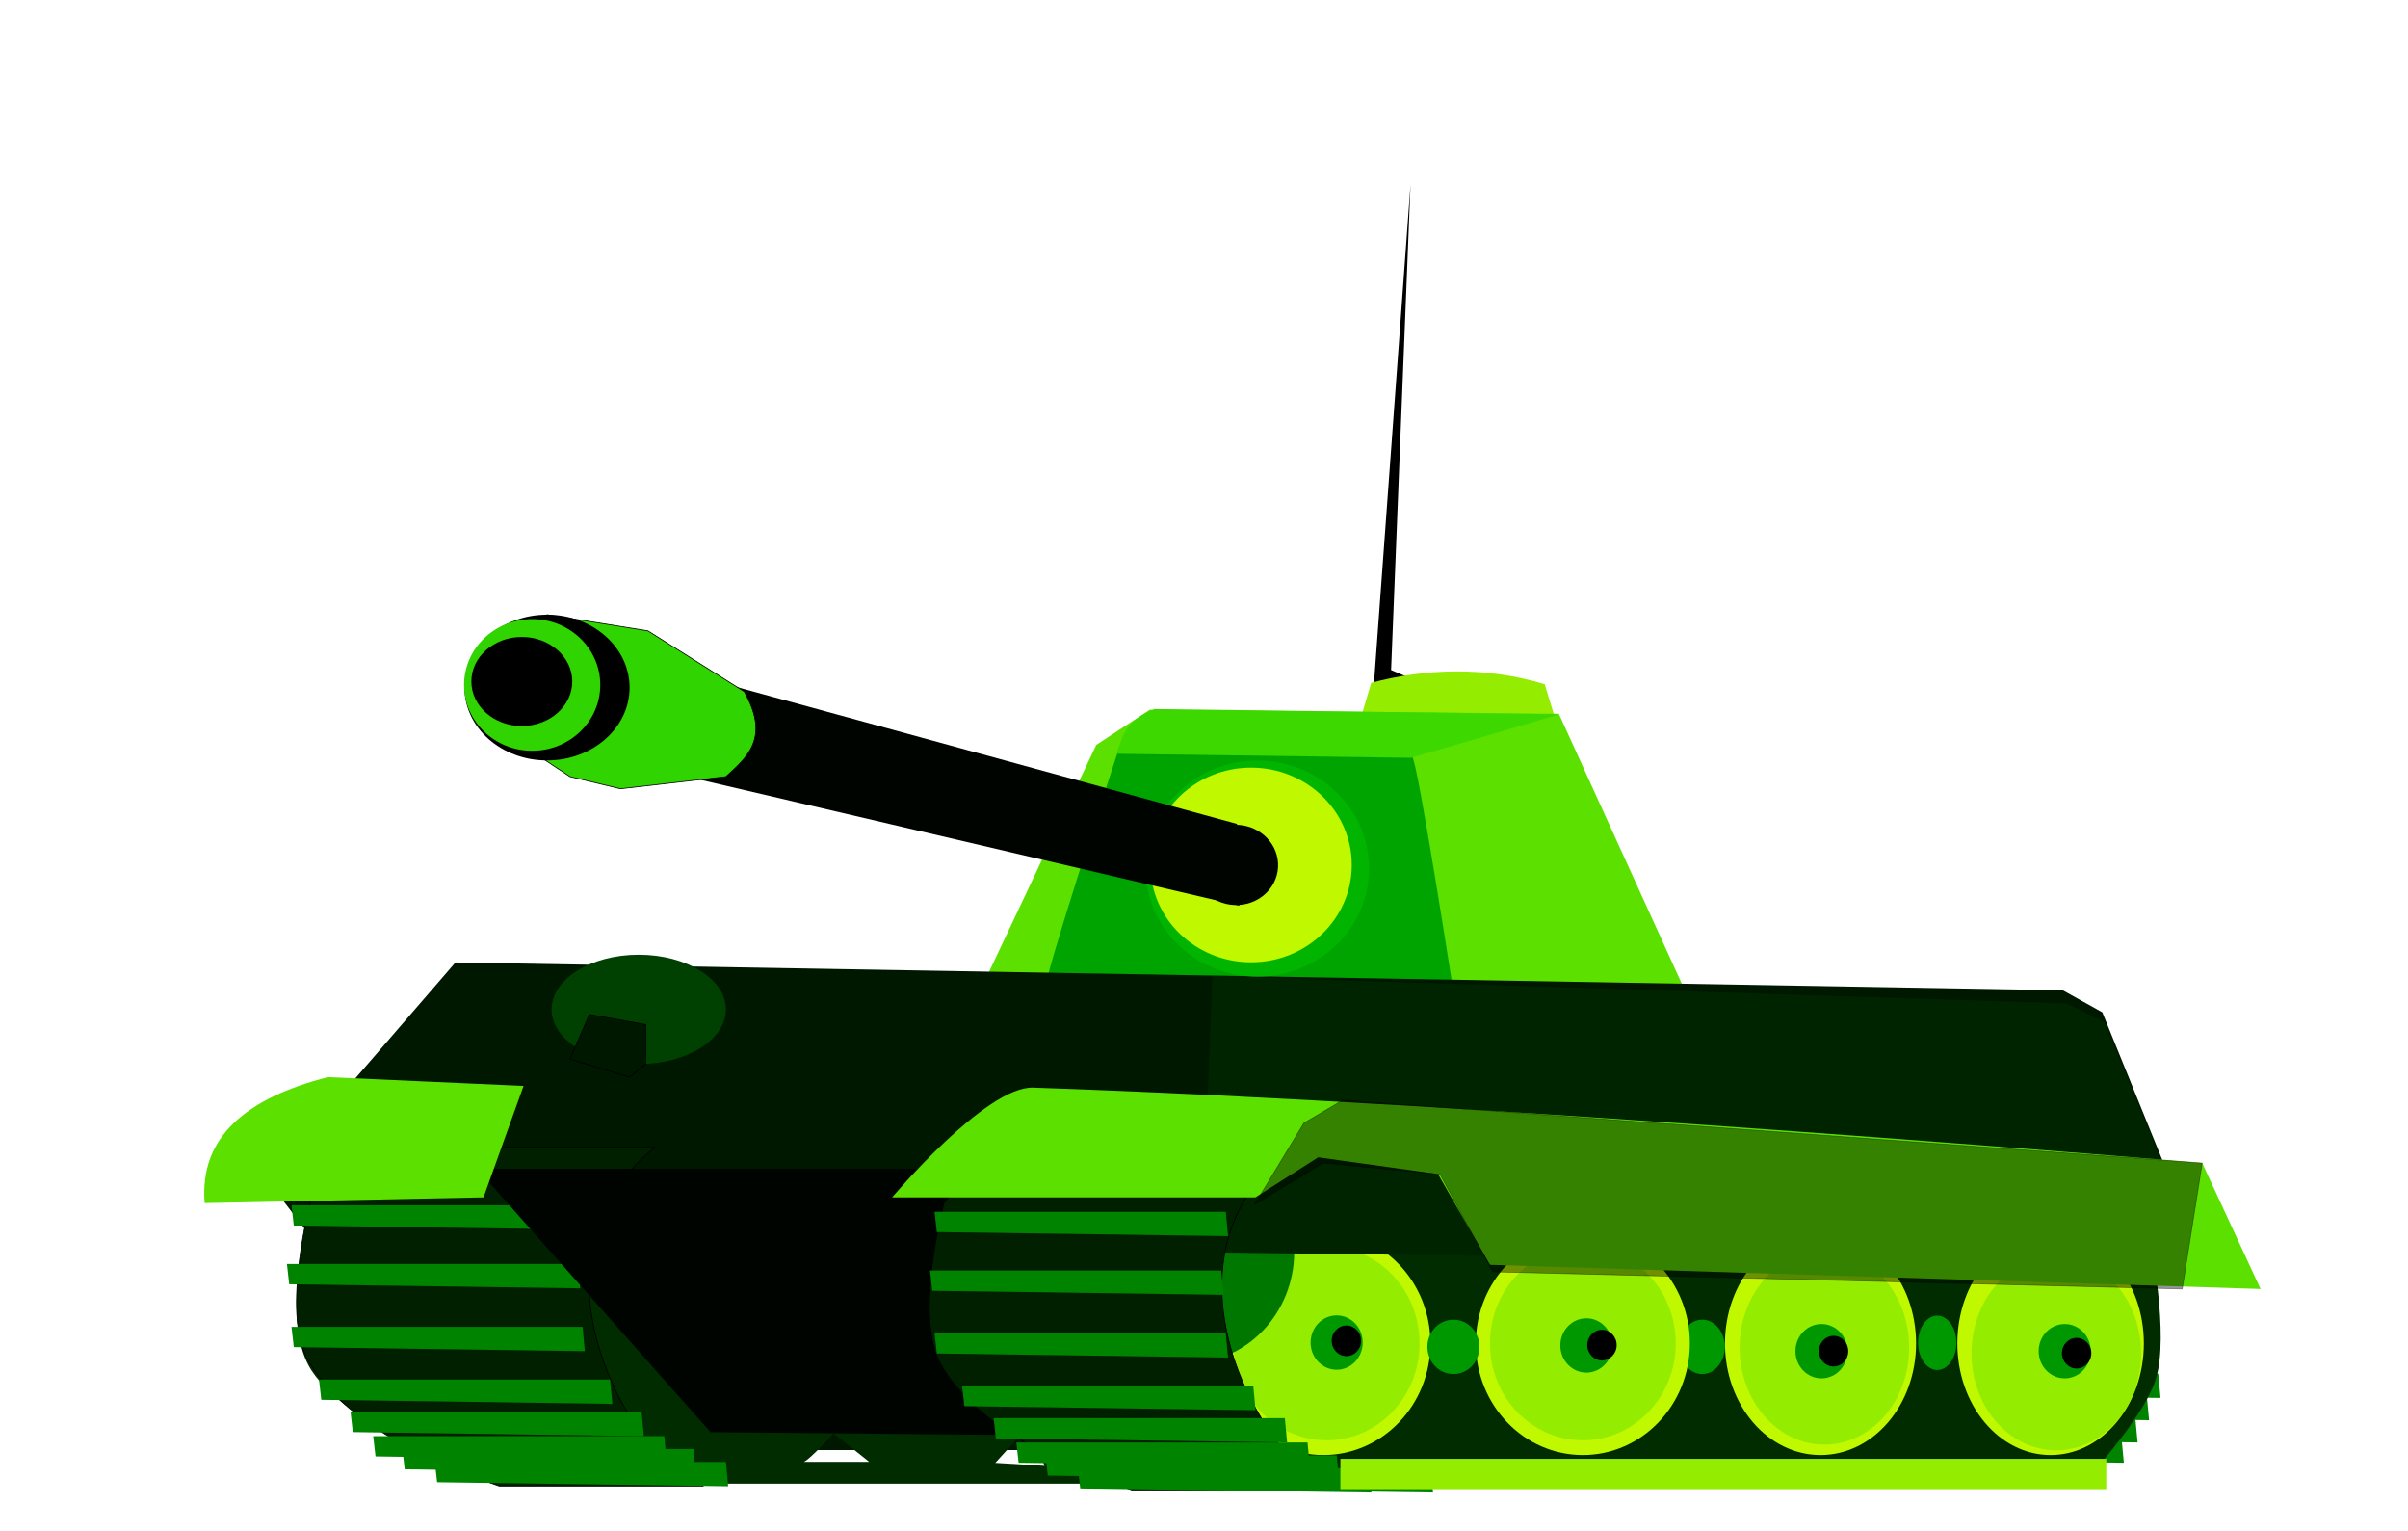 <?xml version="1.0" encoding="UTF-8"?>
<svg width="199.7mm" height="126.95mm" version="1.1" viewBox="0 0 707.6 449.84" xmlns="http://www.w3.org/2000/svg">
<g transform="translate(-36.558 -220.72)">
<g transform="matrix(.854 0 0 .854 65.341 86.53)">
<path d="m451.64 220.72-6.676 166.91 59.003 25.061-66.45 0.696z"/>
<path d="m438.13 392.02c18.335-4.872 39.137-5.775 59.699 0.492l6.137 20.187h-71.973z" fill="#94ec00"/>
<path d="m596.11 651.95h100.21l0.789 8.356-100.21-1.393z" fill="#008400"/>
<path d="m600.84 644.98h100.21l0.789 8.356-100.21-1.393z" fill="#008400"/>
<path d="m604.79 637.32h100.21l0.789 8.356-100.21-1.393z" fill="#008400"/>
<path d="m608.73 629.66h100.21l0.789 8.356-100.21-1.393z" fill="#008400"/>
<path d="m343.5 413.39 18.417-12.112 140.76 1.379 43.535 95.542-243.72 1.969z" fill="#5ce000"/>
<path d="m452.19 417.52c1.732 0 14.785 84.39 14.785 84.39 0 1.529-140.82-5.17-140.82-5.17-1.732 0 25.386-82.913 25.386-82.913 0-1.529 100.65 3.693 100.65 3.693z" fill="#00a400"/>
<path d="m123 488.21 553.08 9.577 13.619 7.581 33.17 81.632-80.295 68.944h-512.87l-71.415-92.826z" fill="#001800"/>
<path d="m79.102 551.3s-18.792 52.523-6.736 75.367c11.201 21.224 64.761 40.833 64.761 40.833h325.83s22.188-23.258 26.488-37.486c4.598-15.212-1.939-47.202-1.939-47.202l-408.41-31.512zm241.11 96.506 5.523 13.578-16.965-1.045 11.441-12.534zm-67.068 2.437 12.23 9.748h-22.487c1.973-0.696 10.257-9.748 10.257-9.748z" fill="#002c00"/>
<path d="m73.342 569.6s-10.404 38.538-1.3 55.034c12.042 21.818 42.686 35.791 66.001 43.683h70.332c-20.609-3.536-67.246-76.702-16.752-116.44h-104.89z" fill="#002000" fill-rule="evenodd" stroke="#000" stroke-width=".259px"/>
<g transform="matrix(.276 0 0 .244 -487.76 -10.445)" fill="#008400">
<path d="m2002.8 2468.8h362.86l2.857 34.286-362.86-5.714z"/>
<path d="m2008.5 2557.4h362.86l2.857 34.286-362.86-5.714z"/>
<path d="m2042.8 2631.7h362.86l2.857 34.286-362.86-5.714z"/>
<path d="m2082.1 2677.2h362.86l2.857 34.286-362.86-5.714z"/>
<path d="m2008.5 2386h362.86l2.857 34.286-362.86-5.714z"/>
<path d="m2110.4 2711.5h362.86l2.857 34.286-362.86-5.714z"/>
<path d="m2146.8 2729.7h362.86l2.857 34.286-362.86-5.714z"/>
<path d="m2187.2 2747.9h362.86l2.857 34.286-362.86-5.714z"/>
</g>
<path d="m130.43 559.18h283.43v92.566l-203.09-1.969z" fill="#000400"/>
<ellipse cx="398.94" cy="455.92" rx="38.461" ry="37.174" fill="#00b400"/>
<ellipse cx="396.79" cy="454.68" rx="34.64" ry="33.481" fill="#c0f800"/>
<path d="m141.59 372.08 250.35 68.475 0.789 28.139-253.37-59.194z" fill="#000400"/>
<path d="m297.81 552.68 408.41 31.512s6.537 31.989 1.94 47.202c-4.301 14.228-26.489 37.486-26.489 37.486h-325.83s-53.56-19.609-64.761-40.833c-12.056-22.844 6.736-75.367 6.736-75.367z" fill="#002c00"/>
<path d="m154.52 368.58 34.718 5.571 33.14 20.89c8.912 15.824 1.183 22.47-6.312 29.245l-36.296 4.178-17.359-4.178-25.249-16.712z" fill="#30d400" fill-rule="evenodd" stroke="#000" stroke-width=".259px"/>
<ellipse cx="154.52" cy="393.65" rx="28.405" ry="25.067"/>
<ellipse cx="149.4" cy="392.75" rx="23.433" ry="22.649" fill="#30d400"/>
<ellipse cx="421.67" cy="619.25" rx="36.824" ry="38.405" fill="#c0f800"/>
<ellipse cx="552.02" cy="620.45" rx="7.781" ry="9.35" fill="#009800"/>
<ellipse cx="510.94" cy="619.25" rx="36.824" ry="38.405" fill="#c0f800"/>
<ellipse cx="592.73" cy="619.25" rx="32.878" ry="38.405" fill="#c0f800"/>
<ellipse cx="671.9" cy="619.25" rx="32.089" ry="38.405" fill="#c0f800"/>
<ellipse cx="422.79" cy="619.25" rx="31.968" ry="33.34" fill="#94ec00"/>
<ellipse cx="374.81" cy="587.73" rx="36.824" ry="38.405" fill="#007800"/>
<ellipse cx="510.94" cy="619.25" rx="31.968" ry="33.34" fill="#94ec00"/>
<path d="m383.46 492.96 293.82 9.34 13.205 6.426 33.959 83.025-24.502 0.012-329.87-3.939 11.159-37.68z" fill="#002400"/>
<path d="m291.12 570.99s-10.404 38.538-1.3 55.034c12.042 21.818 42.686 35.791 66.001 43.683h70.332c-20.609-3.536-67.246-76.702-16.752-116.44h-104.89z" fill="#002000" fill-rule="evenodd" stroke="#000" stroke-width=".259px"/>
<ellipse cx="594.07" cy="620.72" rx="29.178" ry="33.34" fill="#94ec00"/>
<ellipse cx="673.86" cy="622.69" rx="29.178" ry="33.34" fill="#94ec00"/>
<path d="m321.82 531.27c161.63 5.473 402.25 25.941 402.25 25.941l20.086 43.329-265.14-8.315-17.906-31.222-41.242-5.761-21.626 13.786h-124.98s32.235-38.311 48.557-37.758z" fill="#5ce000"/>
<path d="m79.102 527.66 67.335 3.024-13.773 38.335-95.965 1.97c-1.848-22.906 14.53-36.16 42.403-43.329z" fill="#5ce000"/>
<ellipse cx="145.84" cy="391.56" rx="17.359" ry="15.319"/>
<ellipse transform="matrix(.999 -.045 .057 .998 0 0)" cx="365.03" cy="472.03" rx="14.502" ry="13.823" fill="#000400"/>
<path d="m350.76 416.42c1.85-7.55 3.57-11.357 12.729-15.389l139.3 1.793-8.637 2.588c-18.164 5.443-42.395 12.4-42.395 12.4z" fill="#3cd800" fill-rule="evenodd"/>
<path d="m286.29 594.19h100.21l0.789 8.356-100.21-1.393z" fill="#008400"/>
<path d="m287.86 615.77h100.21l0.789 8.356-100.21-1.393z" fill="#008400"/>
<path d="m297.33 633.88h100.21l0.789 8.356-100.21-1.393z" fill="#008400"/>
<path d="m308.19 644.97h100.21l0.789 8.356-100.21-1.393z" fill="#008400"/>
<path d="m287.86 573.99h100.21l0.789 8.356-100.21-1.393z" fill="#008400"/>
<path d="m316 653.34h100.21l0.789 8.356-100.21-1.393z" fill="#008400"/>
<path d="m326.04 657.77h100.21l0.789 8.356-100.21-1.393z" fill="#008400"/>
<path d="m337.2 662.2h100.21l0.789 8.356-100.21-1.393z" fill="#008400"/>
<ellipse cx="466.41" cy="620.45" rx="8.964" ry="9.35" fill="#009800"/>
<ellipse cx="632.89" cy="619.06" rx="6.597" ry="9.35" fill="#009800"/>
<path d="m358.4 662.2h100.21l0.789 8.356-100.21-1.393z" fill="#008400"/>
<ellipse cx="426.23" cy="618.97" rx="8.964" ry="9.35" fill="#009800"/>
<ellipse cx="512.16" cy="619.96" rx="8.964" ry="9.35" fill="#009800"/>
<ellipse cx="593.06" cy="621.93" rx="8.964" ry="9.35" fill="#009800"/>
<ellipse cx="676.75" cy="621.93" rx="8.964" ry="9.35" fill="#009800"/>
<ellipse cx="429.58" cy="618.37" rx="5.059" ry="5.276"/>
<ellipse cx="517.52" cy="619.84" rx="5.059" ry="5.276"/>
<ellipse cx="597.22" cy="621.93" rx="5.059" ry="5.276"/>
<ellipse cx="680.85" cy="622.63" rx="5.059" ry="5.276"/>
<rect x="427.52" y="658.95" width="263.54" height="10.445" fill="#94ec00"/>
<ellipse cx="186.08" cy="504.36" rx="29.983" ry="18.801" fill="#004000"/>
<path d="m188.45 523.16v-13.578l-19.331-3.482-6.707 15.319 20.515 6.267z" fill="#001800" fill-rule="evenodd" stroke="#000" stroke-width=".259px"/>
<path d="m397.98 571.49 17-28.065 13.39-7.878 295.7 21.664-6.864 43.329-237.28-5.908-18.084-33.481-40.171-3.939z" fill-rule="evenodd" opacity=".418" stroke="#000" stroke-width=".259px"/>
</g>
</g>
</svg>
